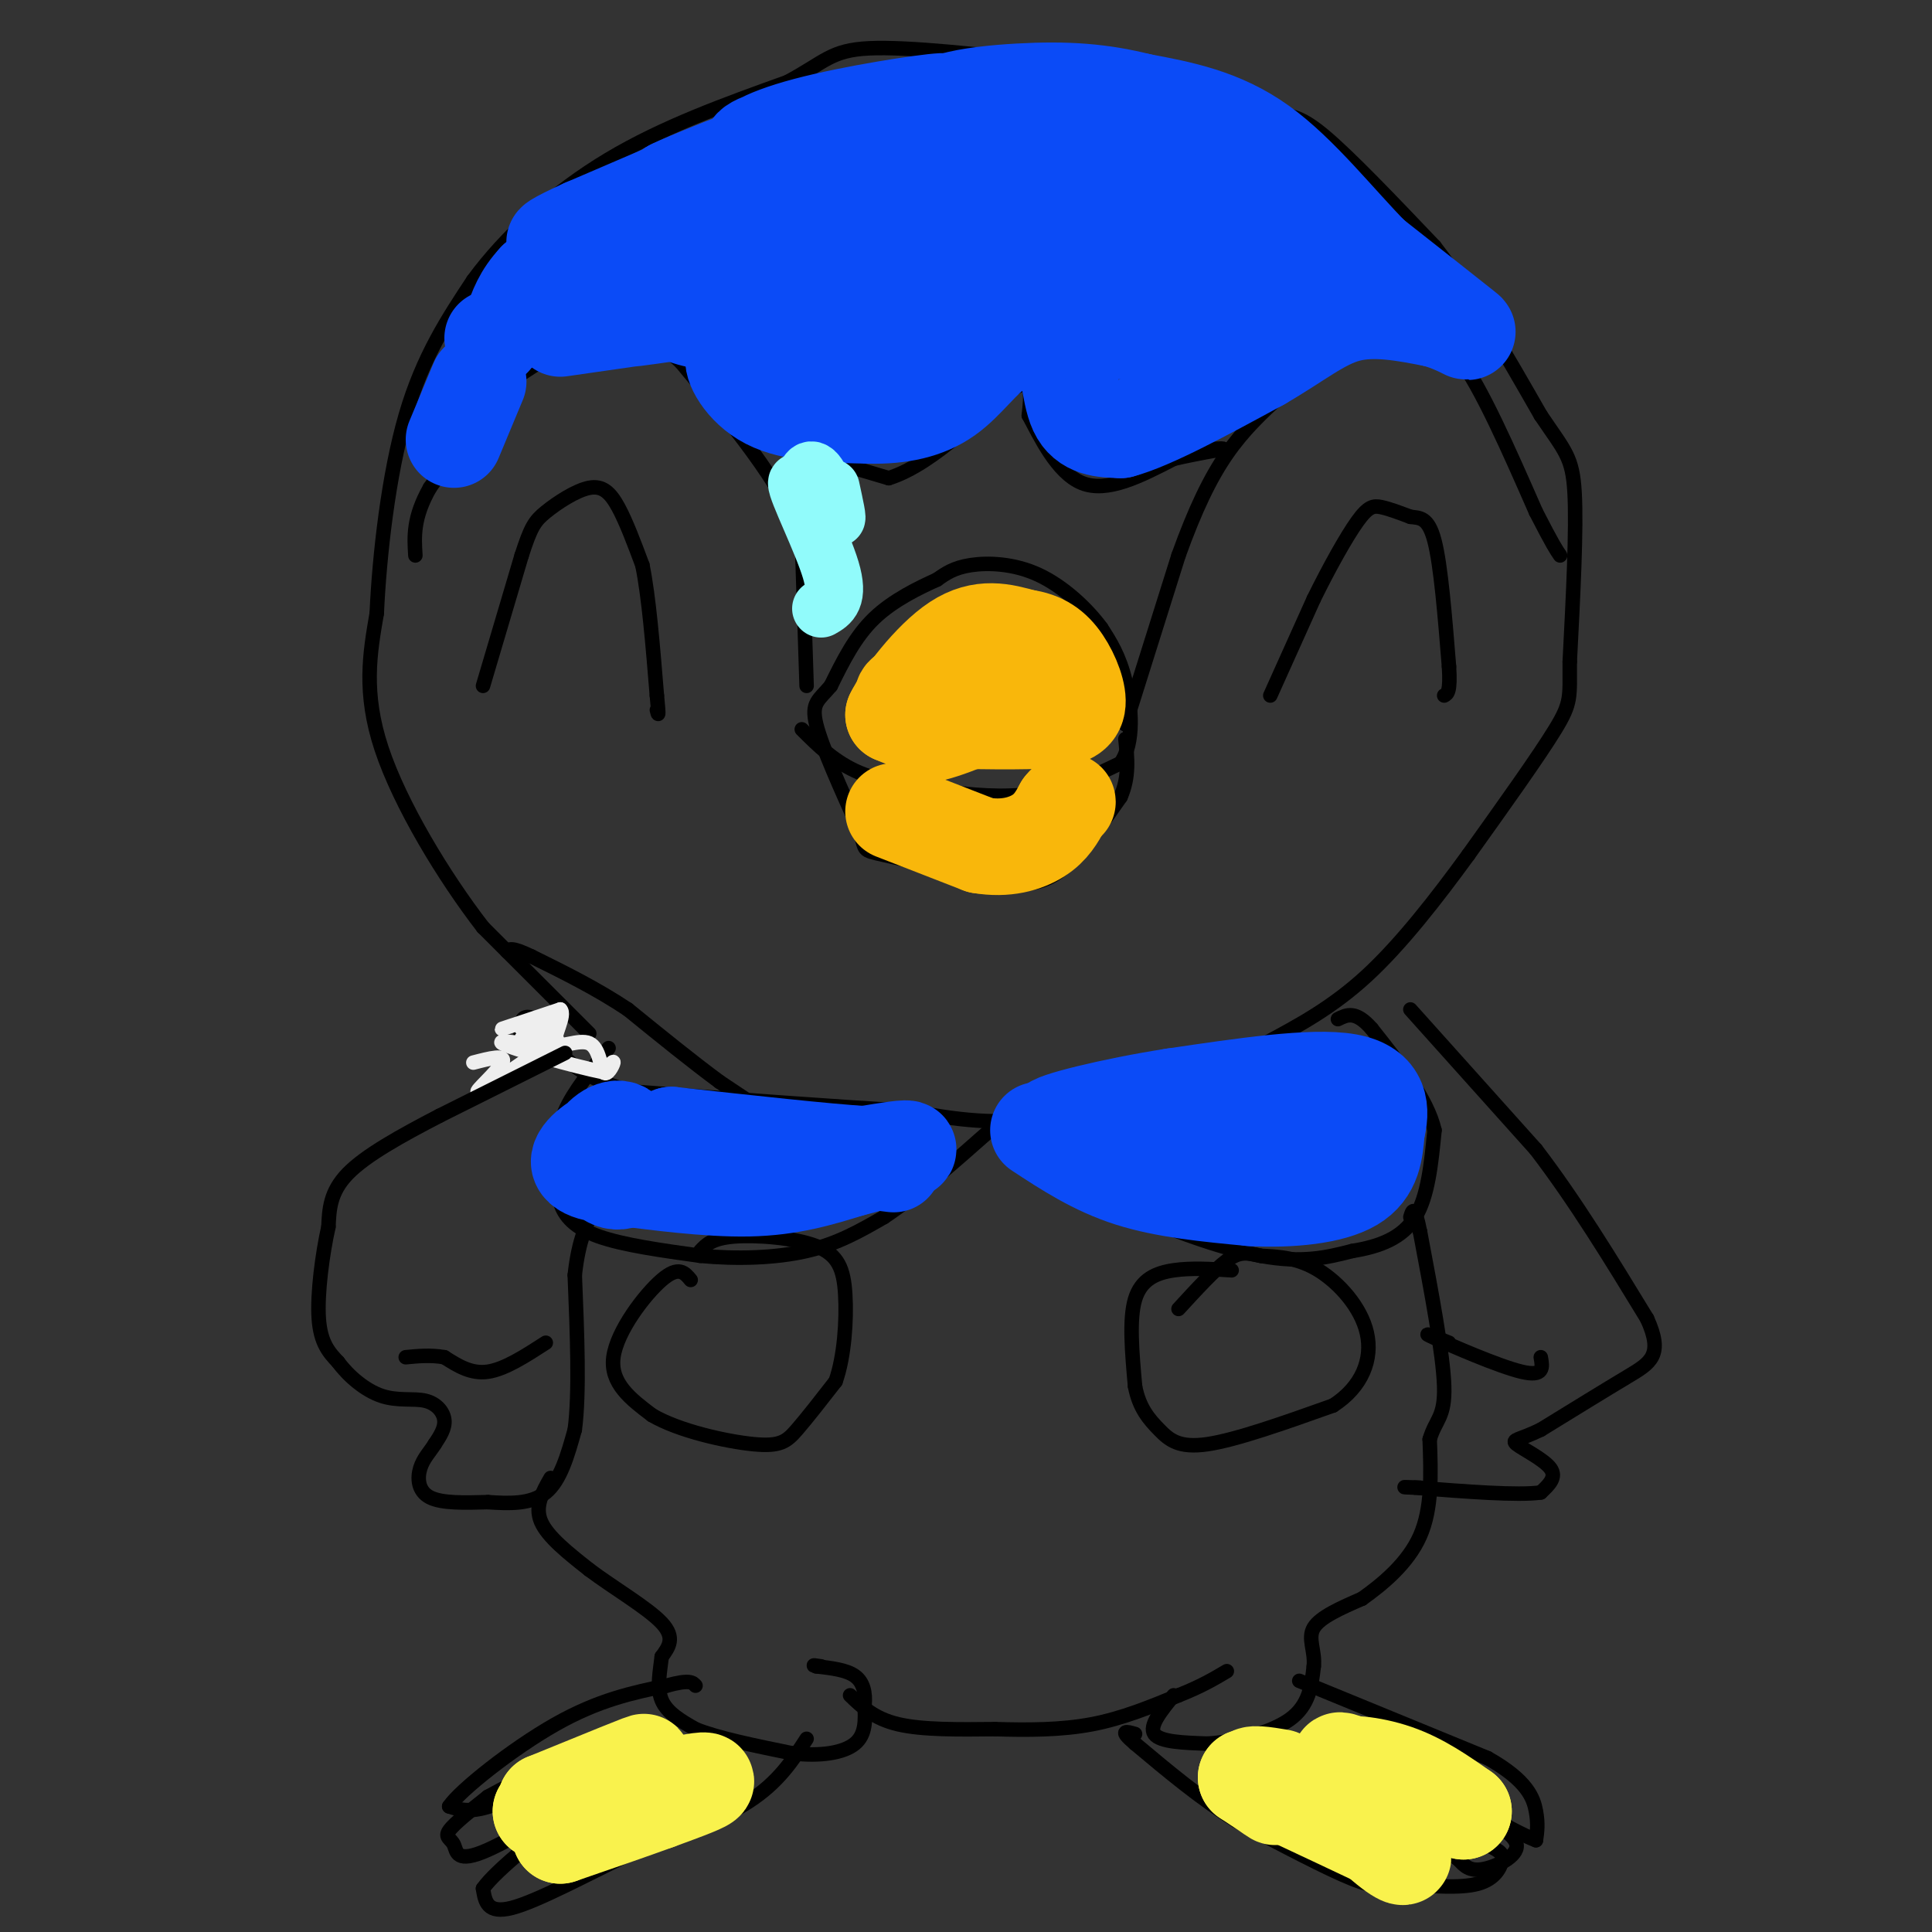 <svg viewBox='0 0 400 400' version='1.1' xmlns='http://www.w3.org/2000/svg' xmlns:xlink='http://www.w3.org/1999/xlink'><rect x="0" y="0" width="400" height="400" fill="#333333" stroke="none"/><g fill='none' stroke='#000000' stroke-width='3' stroke-linecap='round' stroke-linejoin='round'><path d='M122,214c0.000,0.000 -22.000,-22.000 -22,-22'/><path d='M100,192c-8.044,-10.400 -17.156,-25.400 -21,-37c-3.844,-11.600 -2.422,-19.800 -1,-28'/><path d='M78,127c0.556,-12.222 2.444,-28.778 6,-41c3.556,-12.222 8.778,-20.111 14,-28'/><path d='M98,58c6.756,-9.200 16.644,-18.200 28,-25c11.356,-6.800 24.178,-11.400 37,-16'/><path d='M163,17c7.844,-4.178 8.956,-6.622 17,-7c8.044,-0.378 23.022,1.311 38,3'/><path d='M218,13c11.378,0.822 20.822,1.378 28,3c7.178,1.622 12.089,4.311 17,7'/><path d='M263,23c4.067,1.178 5.733,0.622 11,5c5.267,4.378 14.133,13.689 23,23'/><path d='M297,51c7.500,9.667 14.750,22.333 22,35'/><path d='M319,86c5.022,7.444 6.578,8.556 7,16c0.422,7.444 -0.289,21.222 -1,35'/><path d='M325,137c-0.022,7.400 0.422,8.400 -3,14c-3.422,5.600 -10.711,15.800 -18,26'/><path d='M304,177c-6.533,8.978 -13.867,18.422 -21,25c-7.133,6.578 -14.067,10.289 -21,14'/><path d='M262,216c-10.667,4.833 -26.833,9.917 -43,15'/><path d='M219,231c-12.333,2.333 -21.667,0.667 -31,-1'/><path d='M188,230c-14.667,-0.833 -35.833,-2.417 -57,-4'/><path d='M131,226c-12.833,-3.167 -16.417,-9.083 -20,-15'/><path d='M111,211c-3.833,-1.667 -3.417,1.667 -3,5'/><path d='M126,217c-3.667,4.583 -7.333,9.167 -9,13c-1.667,3.833 -1.333,6.917 -1,10'/><path d='M116,240c-0.381,3.214 -0.833,6.250 0,9c0.833,2.750 2.952,5.214 8,7c5.048,1.786 13.024,2.893 21,4'/><path d='M145,260c7.444,0.711 15.556,0.489 22,-1c6.444,-1.489 11.222,-4.244 16,-7'/><path d='M183,252c6.333,-4.167 14.167,-11.083 22,-18'/><path d='M205,234c7.833,-0.500 16.417,7.250 25,15'/><path d='M230,249c9.933,4.822 22.267,9.378 31,11c8.733,1.622 13.867,0.311 19,-1'/><path d='M280,259c5.667,-0.911 10.333,-2.689 13,-7c2.667,-4.311 3.333,-11.156 4,-18'/><path d='M297,234c-1.500,-6.500 -7.250,-13.750 -13,-21'/><path d='M284,213c-3.333,-3.833 -5.167,-2.917 -7,-2'/></g>
<g fill='none' stroke='#EEEEEE' stroke-width='3' stroke-linecap='round' stroke-linejoin='round'><path d='M98,220c3.422,-0.889 6.844,-1.778 6,0c-0.844,1.778 -5.956,6.222 -5,6c0.956,-0.222 7.978,-5.111 15,-10'/><path d='M114,216c0.844,-0.724 -4.547,2.466 -5,2c-0.453,-0.466 4.032,-4.587 4,-5c-0.032,-0.413 -4.581,2.882 -5,3c-0.419,0.118 3.290,-2.941 7,-6'/><path d='M115,210c-1.889,-0.089 -10.111,2.689 -11,3c-0.889,0.311 5.556,-1.844 12,-4'/><path d='M116,209c1.244,1.074 -1.647,5.760 -1,7c0.647,1.240 4.833,-0.967 7,0c2.167,0.967 2.314,5.106 3,6c0.686,0.894 1.910,-1.459 2,-2c0.090,-0.541 -0.955,0.729 -2,2'/><path d='M125,222c-5.798,-1.131 -19.292,-4.958 -21,-6c-1.708,-1.042 8.369,0.702 11,1c2.631,0.298 -2.185,-0.851 -7,-2'/><path d='M108,215c0.598,0.086 5.593,1.301 7,1c1.407,-0.301 -0.775,-2.120 -3,-3c-2.225,-0.880 -4.493,-0.823 -4,0c0.493,0.823 3.746,2.411 7,4'/></g>
<g fill='none' stroke='#000000' stroke-width='3' stroke-linecap='round' stroke-linejoin='round'><path d='M164,234c0.000,0.000 -15.000,-10.000 -15,-10'/><path d='M149,224c-5.667,-4.167 -12.333,-9.583 -19,-15'/><path d='M130,209c-6.500,-4.333 -13.250,-7.667 -20,-11'/><path d='M110,198c-4.167,-2.000 -4.583,-1.500 -5,-1'/><path d='M117,218c0.000,0.000 -26.000,13.000 -26,13'/><path d='M91,231c-8.089,4.200 -15.311,8.200 -19,12c-3.689,3.800 -3.844,7.400 -4,11'/><path d='M68,254c-1.244,5.533 -2.356,13.867 -2,19c0.356,5.133 2.178,7.067 4,9'/><path d='M70,282c2.182,2.965 5.636,5.877 9,7c3.364,1.123 6.636,0.456 9,1c2.364,0.544 3.818,2.298 4,4c0.182,1.702 -0.909,3.351 -2,5'/><path d='M90,299c-0.964,1.560 -2.375,2.958 -3,5c-0.625,2.042 -0.464,4.726 2,6c2.464,1.274 7.232,1.137 12,1'/><path d='M101,311c4.267,0.289 8.933,0.511 12,-2c3.067,-2.511 4.533,-7.756 6,-13'/><path d='M119,296c1.000,-7.500 0.500,-19.750 0,-32'/><path d='M119,264c0.800,-7.689 2.800,-10.911 3,-12c0.200,-1.089 -1.400,-0.044 -3,1'/><path d='M113,278c-4.250,2.750 -8.500,5.500 -12,6c-3.500,0.500 -6.250,-1.250 -9,-3'/><path d='M92,281c-2.833,-0.500 -5.417,-0.250 -8,0'/><path d='M114,306c-1.667,2.917 -3.333,5.833 -2,9c1.333,3.167 5.667,6.583 10,10'/><path d='M122,325c4.889,3.689 12.111,7.911 15,11c2.889,3.089 1.444,5.044 0,7'/><path d='M137,343c-0.311,2.822 -1.089,6.378 0,9c1.089,2.622 4.044,4.311 7,6'/><path d='M144,358c4.500,1.833 12.250,3.417 20,5'/><path d='M164,363c5.911,0.689 10.689,-0.089 13,-2c2.311,-1.911 2.156,-4.956 2,-8'/><path d='M179,353c0.222,-2.489 -0.222,-4.711 -2,-6c-1.778,-1.289 -4.889,-1.644 -8,-2'/><path d='M169,345c-1.167,-0.333 -0.083,-0.167 1,0'/><path d='M176,351c2.500,2.417 5.000,4.833 10,6c5.000,1.167 12.500,1.083 20,1'/><path d='M206,358c6.756,0.200 13.644,0.200 20,-1c6.356,-1.200 12.178,-3.600 18,-6'/><path d='M244,351c4.667,-1.833 7.333,-3.417 10,-5'/><path d='M243,351c-2.583,3.167 -5.167,6.333 -4,8c1.167,1.667 6.083,1.833 11,2'/><path d='M250,361c5.267,-0.311 12.933,-2.089 17,-5c4.067,-2.911 4.533,-6.956 5,-11'/><path d='M272,345c0.333,-3.222 -1.333,-5.778 0,-8c1.333,-2.222 5.667,-4.111 10,-6'/><path d='M282,331c4.133,-2.933 9.467,-7.267 12,-13c2.533,-5.733 2.267,-12.867 2,-20'/><path d='M296,298c1.200,-4.133 3.200,-4.467 3,-11c-0.200,-6.533 -2.600,-19.267 -5,-32'/><path d='M294,255c-1.167,-5.833 -1.583,-4.417 -2,-3'/><path d='M300,278c-3.178,-1.267 -6.356,-2.533 -3,-1c3.356,1.533 13.244,5.867 18,7c4.756,1.133 4.378,-0.933 4,-3'/><path d='M292,209c0.000,0.000 26.000,29.000 26,29'/><path d='M318,238c8.167,10.667 15.583,22.833 23,35'/><path d='M341,273c3.489,7.622 0.711,9.178 -4,12c-4.711,2.822 -11.356,6.911 -18,11'/><path d='M319,296c-4.357,2.143 -6.250,2.000 -5,3c1.250,1.000 5.643,3.143 7,5c1.357,1.857 -0.321,3.429 -2,5'/><path d='M319,309c-4.667,0.667 -15.333,-0.167 -26,-1'/><path d='M293,308c-4.167,-0.167 -1.583,-0.083 1,0'/><path d='M269,348c0.000,0.000 39.000,16.000 39,16'/><path d='M308,364c8.289,4.667 9.511,8.333 10,11c0.489,2.667 0.244,4.333 0,6'/><path d='M318,381c-5.289,-2.000 -18.511,-10.000 -22,-12c-3.489,-2.000 2.756,2.000 9,6'/><path d='M305,375c3.786,2.190 8.750,4.667 9,7c0.250,2.333 -4.214,4.524 -7,5c-2.786,0.476 -3.893,-0.762 -5,-2'/><path d='M302,385c-5.489,-3.867 -16.711,-12.533 -17,-14c-0.289,-1.467 10.356,4.267 21,10'/><path d='M306,381c4.488,2.155 5.208,2.542 5,4c-0.208,1.458 -1.345,3.988 -5,5c-3.655,1.012 -9.827,0.506 -16,0'/><path d='M290,390c-3.644,0.311 -4.756,1.089 -10,-1c-5.244,-2.089 -14.622,-7.044 -24,-12'/><path d='M256,377c-7.500,-4.667 -14.250,-10.333 -21,-16'/><path d='M235,361c-3.500,-3.000 -1.750,-2.500 0,-2'/><path d='M167,360c-2.917,4.500 -5.833,9.000 -12,13c-6.167,4.000 -15.583,7.500 -25,11'/><path d='M130,384c-8.956,4.333 -18.844,9.667 -24,11c-5.156,1.333 -5.578,-1.333 -6,-4'/><path d='M100,391c2.667,-3.833 12.333,-11.417 22,-19'/><path d='M122,372c-0.970,-0.413 -14.394,8.054 -21,11c-6.606,2.946 -6.394,0.370 -7,-1c-0.606,-1.370 -2.030,-1.534 -1,-3c1.030,-1.466 4.515,-4.233 8,-7'/><path d='M101,372c6.071,-3.417 17.250,-8.458 18,-8c0.750,0.458 -8.929,6.417 -15,9c-6.071,2.583 -8.536,1.792 -11,1'/><path d='M93,374c2.156,-3.267 13.044,-11.933 22,-17c8.956,-5.067 15.978,-6.533 23,-8'/><path d='M138,349c4.833,-1.333 5.417,-0.667 6,0'/><path d='M100,142c0.000,0.000 8.000,-27.000 8,-27'/><path d='M108,115c1.904,-5.887 2.665,-7.104 5,-9c2.335,-1.896 6.244,-4.472 9,-5c2.756,-0.528 4.359,0.992 6,4c1.641,3.008 3.321,7.504 5,12'/><path d='M133,117c1.333,6.500 2.167,16.750 3,27'/><path d='M136,144c0.500,5.000 0.250,4.000 0,3'/><path d='M263,144c0.000,0.000 9.000,-20.000 9,-20'/><path d='M272,124c3.202,-6.512 6.708,-12.792 9,-16c2.292,-3.208 3.369,-3.345 5,-3c1.631,0.345 3.815,1.173 6,2'/><path d='M292,107c1.911,0.267 3.689,-0.067 5,5c1.311,5.067 2.156,15.533 3,26'/><path d='M300,138c0.333,5.333 -0.333,5.667 -1,6'/><path d='M166,151c3.417,3.417 6.833,6.833 12,9c5.167,2.167 12.083,3.083 19,4'/><path d='M197,164c6.467,0.889 13.133,1.111 19,0c5.867,-1.111 10.933,-3.556 16,-6'/><path d='M232,158c2.933,-4.222 2.267,-11.778 1,-17c-1.267,-5.222 -3.133,-8.111 -5,-11'/><path d='M228,130c-2.964,-4.036 -7.875,-8.625 -13,-11c-5.125,-2.375 -10.464,-2.536 -14,-2c-3.536,0.536 -5.268,1.768 -7,3'/><path d='M194,120c-3.578,1.622 -9.022,4.178 -13,8c-3.978,3.822 -6.489,8.911 -9,14'/><path d='M172,142c-2.467,2.978 -4.133,3.422 -3,8c1.133,4.578 5.067,13.289 9,22'/><path d='M178,172c1.356,4.267 0.244,3.933 5,5c4.756,1.067 15.378,3.533 26,6'/><path d='M209,183c6.489,0.400 9.711,-1.600 13,-5c3.289,-3.400 6.644,-8.200 10,-13'/><path d='M232,165c1.833,-4.167 1.417,-8.083 1,-12'/><path d='M167,142c0.000,0.000 -1.000,-31.000 -1,-31'/><path d='M166,111c-4.333,-11.167 -14.667,-23.583 -25,-36'/><path d='M141,75c-7.444,-7.067 -13.556,-6.733 -19,-5c-5.444,1.733 -10.222,4.867 -15,8'/><path d='M107,78c-5.500,5.167 -11.750,14.083 -18,23'/><path d='M89,101c-3.500,6.167 -3.250,10.083 -3,14'/><path d='M233,150c0.000,0.000 11.000,-35.000 11,-35'/><path d='M244,115c3.444,-9.578 6.556,-16.022 10,-21c3.444,-4.978 7.222,-8.489 11,-12'/><path d='M265,82c4.357,-4.452 9.750,-9.583 14,-12c4.250,-2.417 7.357,-2.119 11,-1c3.643,1.119 7.821,3.060 12,5'/><path d='M302,74c4.667,6.167 10.333,19.083 16,32'/><path d='M318,106c3.500,6.833 4.250,7.917 5,9'/><path d='M157,91c0.000,0.000 27.000,8.000 27,8'/><path d='M184,99c9.578,-2.978 20.022,-14.422 25,-18c4.978,-3.578 4.489,0.711 4,5'/><path d='M213,86c2.222,4.111 5.778,11.889 11,14c5.222,2.111 12.111,-1.444 19,-5'/><path d='M243,95c5.311,-1.222 9.089,-1.778 10,-2c0.911,-0.222 -1.044,-0.111 -3,0'/><path d='M143,265c-1.244,-1.511 -2.489,-3.022 -6,0c-3.511,3.022 -9.289,10.578 -10,16c-0.711,5.422 3.644,8.711 8,12'/><path d='M135,293c5.548,3.274 15.417,5.458 21,6c5.583,0.542 6.881,-0.560 9,-3c2.119,-2.440 5.060,-6.220 8,-10'/><path d='M173,286c1.805,-5.059 2.319,-12.707 2,-18c-0.319,-5.293 -1.470,-8.233 -6,-10c-4.530,-1.767 -12.437,-2.362 -17,-2c-4.563,0.362 -5.781,1.681 -7,3'/><path d='M255,263c-4.178,-0.267 -8.356,-0.533 -12,0c-3.644,0.533 -6.756,1.867 -8,6c-1.244,4.133 -0.622,11.067 0,18'/><path d='M235,287c0.845,4.548 2.958,6.917 5,9c2.042,2.083 4.012,3.881 10,3c5.988,-0.881 15.994,-4.440 26,-8'/><path d='M276,291c6.060,-3.893 8.208,-9.625 7,-15c-1.208,-5.375 -5.774,-10.393 -10,-13c-4.226,-2.607 -8.113,-2.804 -12,-3'/><path d='M261,260c-2.978,-0.689 -4.422,-0.911 -7,1c-2.578,1.911 -6.289,5.956 -10,10'/></g>
<g fill='none' stroke='#0B4BF7' stroke-width='20' stroke-linecap='round' stroke-linejoin='round'><path d='M197,45c17.055,-0.912 34.109,-1.823 25,-1c-9.109,0.823 -44.382,3.382 -54,5c-9.618,1.618 6.417,2.295 21,1c14.583,-1.295 27.713,-4.564 30,-7c2.287,-2.436 -6.269,-4.041 -20,-3c-13.731,1.041 -32.637,4.726 -39,6c-6.363,1.274 -0.181,0.137 6,-1'/><path d='M166,45c13.445,-2.860 44.058,-9.508 56,-13c11.942,-3.492 5.214,-3.826 -14,-2c-19.214,1.826 -50.914,5.813 -50,5c0.914,-0.813 34.441,-6.424 44,-9c9.559,-2.576 -4.849,-2.117 -17,0c-12.151,2.117 -22.043,5.890 -22,6c0.043,0.110 10.022,-3.445 20,-7'/><path d='M183,25c7.260,-2.188 15.411,-4.159 12,-4c-3.411,0.159 -18.384,2.448 -28,5c-9.616,2.552 -13.876,5.369 -8,5c5.876,-0.369 21.890,-3.922 23,-5c1.110,-1.078 -12.682,0.319 -20,2c-7.318,1.681 -8.163,3.645 -4,3c4.163,-0.645 13.332,-3.899 11,-3c-2.332,0.899 -16.166,5.949 -30,11'/><path d='M139,39c-0.667,0.022 12.667,-5.422 12,-5c-0.667,0.422 -15.333,6.711 -30,13'/><path d='M121,47c-6.405,2.929 -7.417,3.750 -5,3c2.417,-0.750 8.262,-3.071 8,-2c-0.262,1.071 -6.631,5.536 -13,10'/><path d='M111,58c-3.000,3.167 -4.000,6.083 -5,9'/><path d='M102,70c0.000,0.000 0.100,0.100 0.1,0.1'/><path d='M99,79c0.000,0.000 -5.000,12.000 -5,12'/><path d='M116,68c21.804,-3.137 43.607,-6.274 42,-6c-1.607,0.274 -26.625,3.958 -28,4c-1.375,0.042 20.893,-3.560 28,-5c7.107,-1.440 -0.946,-0.720 -9,0'/><path d='M149,61c-7.168,-0.448 -20.589,-1.568 -12,-3c8.589,-1.432 39.189,-3.178 36,-3c-3.189,0.178 -40.166,2.279 -42,2c-1.834,-0.279 31.476,-2.937 39,-2c7.524,0.937 -10.738,5.468 -29,10'/><path d='M141,65c3.206,2.459 25.721,3.606 30,2c4.279,-1.606 -9.678,-5.967 -11,-4c-1.322,1.967 9.990,10.260 10,11c0.010,0.740 -11.283,-6.074 -15,-7c-3.717,-0.926 0.141,4.037 4,9'/><path d='M159,76c2.531,3.683 6.858,8.390 7,7c0.142,-1.390 -3.900,-8.878 -7,-13c-3.100,-4.122 -5.258,-4.879 -4,-2c1.258,2.879 5.931,9.394 6,11c0.069,1.606 -4.465,-1.697 -9,-5'/><path d='M152,74c-0.778,1.089 1.778,6.311 7,9c5.222,2.689 13.111,2.844 21,3'/><path d='M180,86c6.357,0.143 11.750,-1.000 16,-4c4.250,-3.000 7.357,-7.857 11,-10c3.643,-2.143 7.821,-1.571 12,-1'/><path d='M219,71c2.356,2.778 2.244,10.222 4,14c1.756,3.778 5.378,3.889 9,4'/><path d='M232,89c6.333,-1.667 17.667,-7.833 29,-14'/><path d='M261,75c7.711,-4.444 12.489,-8.556 18,-10c5.511,-1.444 11.756,-0.222 18,1'/><path d='M297,66c4.978,1.267 8.422,3.933 6,2c-2.422,-1.933 -10.711,-8.467 -19,-15'/><path d='M284,53c-6.956,-7.044 -14.844,-17.156 -23,-23c-8.156,-5.844 -16.578,-7.422 -25,-9'/><path d='M236,21c-7.931,-2.014 -15.260,-2.550 -25,-2c-9.740,0.550 -21.892,2.187 -17,7c4.892,4.813 26.826,12.804 40,17c13.174,4.196 17.587,4.598 22,5'/><path d='M256,48c9.562,2.371 22.465,5.798 15,5c-7.465,-0.798 -35.300,-5.822 -57,-7c-21.700,-1.178 -37.265,1.491 -22,2c15.265,0.509 61.362,-1.140 69,-3c7.638,-1.860 -23.181,-3.930 -54,-6'/><path d='M207,39c-19.756,-1.481 -42.146,-2.182 -33,-3c9.146,-0.818 49.829,-1.752 54,-3c4.171,-1.248 -28.171,-2.809 -44,-3c-15.829,-0.191 -15.146,0.987 -4,1c11.146,0.013 32.756,-1.139 34,0c1.244,1.139 -17.878,4.570 -37,8'/><path d='M177,39c-9.235,2.223 -13.823,3.781 6,4c19.823,0.219 64.055,-0.902 57,2c-7.055,2.902 -65.399,9.827 -75,12c-9.601,2.173 29.540,-0.407 49,-2c19.460,-1.593 19.239,-2.198 3,-1c-16.239,1.198 -48.497,4.199 -50,5c-1.503,0.801 27.748,-0.600 57,-2'/><path d='M224,57c-6.976,2.188 -52.916,8.658 -47,9c5.916,0.342 63.689,-5.444 62,-5c-1.689,0.444 -62.839,7.120 -66,9c-3.161,1.880 51.668,-1.034 67,-2c15.332,-0.966 -8.834,0.017 -33,1'/><path d='M207,69c-11.711,1.178 -24.489,3.622 -17,3c7.489,-0.622 35.244,-4.311 63,-8'/><path d='M253,64c5.756,-0.356 -11.356,2.756 -17,4c-5.644,1.244 0.178,0.622 6,0'/><path d='M130,242c0.202,-2.268 0.403,-4.535 0,-6c-0.403,-1.465 -1.411,-2.127 -4,-1c-2.589,1.127 -6.759,4.044 -6,6c0.759,1.956 6.446,2.952 9,1c2.554,-1.952 1.973,-6.853 0,-8c-1.973,-1.147 -5.339,1.460 -6,4c-0.661,2.540 1.383,5.011 3,6c1.617,0.989 2.809,0.494 4,0'/><path d='M130,244c5.244,0.622 16.356,2.178 25,2c8.644,-0.178 14.822,-2.089 21,-4'/><path d='M176,242c6.333,-1.556 11.667,-3.444 12,-4c0.333,-0.556 -4.333,0.222 -9,1'/><path d='M179,239c-8.167,-0.500 -24.083,-2.250 -40,-4'/><path d='M139,235c1.000,0.333 23.500,3.167 46,6'/><path d='M215,234c5.833,3.833 11.667,7.667 19,10c7.333,2.333 16.167,3.167 25,4'/><path d='M259,248c8.333,0.444 16.667,-0.444 21,-3c4.333,-2.556 4.667,-6.778 5,-11'/><path d='M285,234c1.044,-4.067 1.156,-8.733 -6,-10c-7.156,-1.267 -21.578,0.867 -36,3'/><path d='M243,227c-12.533,1.933 -25.867,5.267 -25,6c0.867,0.733 15.933,-1.133 31,-3'/><path d='M249,230c10.263,-1.290 20.421,-3.016 23,-2c2.579,1.016 -2.421,4.774 -7,6c-4.579,1.226 -8.737,-0.078 -10,0c-1.263,0.078 0.368,1.539 2,3'/><path d='M257,237c3.726,1.167 12.042,2.583 13,3c0.958,0.417 -5.440,-0.167 -7,0c-1.560,0.167 1.720,1.083 5,2'/></g>
<g fill='none' stroke='#F9B70B' stroke-width='20' stroke-linecap='round' stroke-linejoin='round'><path d='M205,149c-2.314,-1.045 -4.628,-2.089 -8,-1c-3.372,1.089 -7.801,4.313 -5,4c2.801,-0.313 12.831,-4.161 16,-7c3.169,-2.839 -0.523,-4.668 -5,-4c-4.477,0.668 -9.738,3.834 -15,7'/><path d='M188,148c0.867,0.252 10.533,-2.618 12,-4c1.467,-1.382 -5.267,-1.278 -9,-1c-3.733,0.278 -4.467,0.729 -4,2c0.467,1.271 2.133,3.363 2,4c-0.133,0.637 -2.067,-0.182 -4,-1'/><path d='M185,148c1.644,-3.444 7.756,-11.556 13,-15c5.244,-3.444 9.622,-2.222 14,-1'/><path d='M212,132c3.738,0.476 6.083,2.167 8,5c1.917,2.833 3.405,6.810 3,9c-0.405,2.190 -2.702,2.595 -5,3'/><path d='M218,149c-5.500,0.500 -16.750,0.250 -28,0'/><path d='M190,149c1.778,0.089 20.222,0.311 23,0c2.778,-0.311 -10.111,-1.156 -23,-2'/><path d='M185,168c0.000,0.000 18.000,7.000 18,7'/><path d='M203,175c5.244,0.911 9.356,-0.311 12,-2c2.644,-1.689 3.822,-3.844 5,-6'/><path d='M220,167c1.000,-1.167 1.000,-1.083 1,-1'/></g>
<g fill='none' stroke='#F9F24D' stroke-width='20' stroke-linecap='round' stroke-linejoin='round'><path d='M265,368c-3.222,-0.533 -6.444,-1.067 -6,0c0.444,1.067 4.556,3.733 5,4c0.444,0.267 -2.778,-1.867 -6,-4'/><path d='M258,368c3.667,1.500 15.833,7.250 28,13'/><path d='M286,381c5.607,3.214 5.625,4.750 2,2c-3.625,-2.750 -10.893,-9.786 -12,-13c-1.107,-3.214 3.946,-2.607 9,-2'/><path d='M285,368c4.600,1.111 11.600,4.889 11,5c-0.600,0.111 -8.800,-3.444 -17,-7'/><path d='M279,366c-1.044,-1.222 4.844,-0.778 10,1c5.156,1.778 9.578,4.889 14,8'/><path d='M303,375c-3.511,-1.200 -19.289,-8.200 -24,-10c-4.711,-1.800 1.644,1.600 8,5'/><path d='M287,370c2.333,1.667 4.167,3.333 6,5'/><path d='M127,373c2.800,-0.467 5.600,-0.933 3,0c-2.600,0.933 -10.600,3.267 -10,3c0.600,-0.267 9.800,-3.133 19,-6'/><path d='M139,370c4.956,-1.333 7.844,-1.667 7,-1c-0.844,0.667 -5.422,2.333 -10,4'/><path d='M136,373c-5.000,1.833 -12.500,4.417 -20,7'/><path d='M116,380c0.533,-0.822 11.867,-6.378 13,-8c1.133,-1.622 -7.933,0.689 -17,3'/><path d='M112,375c2.911,-2.111 18.689,-8.889 21,-10c2.311,-1.111 -8.844,3.444 -20,8'/><path d='M113,373c-0.833,0.500 7.083,-2.250 15,-5'/></g>
<g fill='none' stroke='#91FBFB' stroke-width='12' stroke-linecap='round' stroke-linejoin='round'><path d='M172,101c0.786,3.601 1.571,7.202 1,6c-0.571,-1.202 -2.500,-7.208 -4,-9c-1.500,-1.792 -2.571,0.631 -2,3c0.571,2.369 2.786,4.685 5,7'/><path d='M172,108c-1.250,-1.702 -6.875,-9.458 -7,-8c-0.125,1.458 5.250,12.131 7,18c1.750,5.869 -0.125,6.935 -2,8'/></g>
</svg>